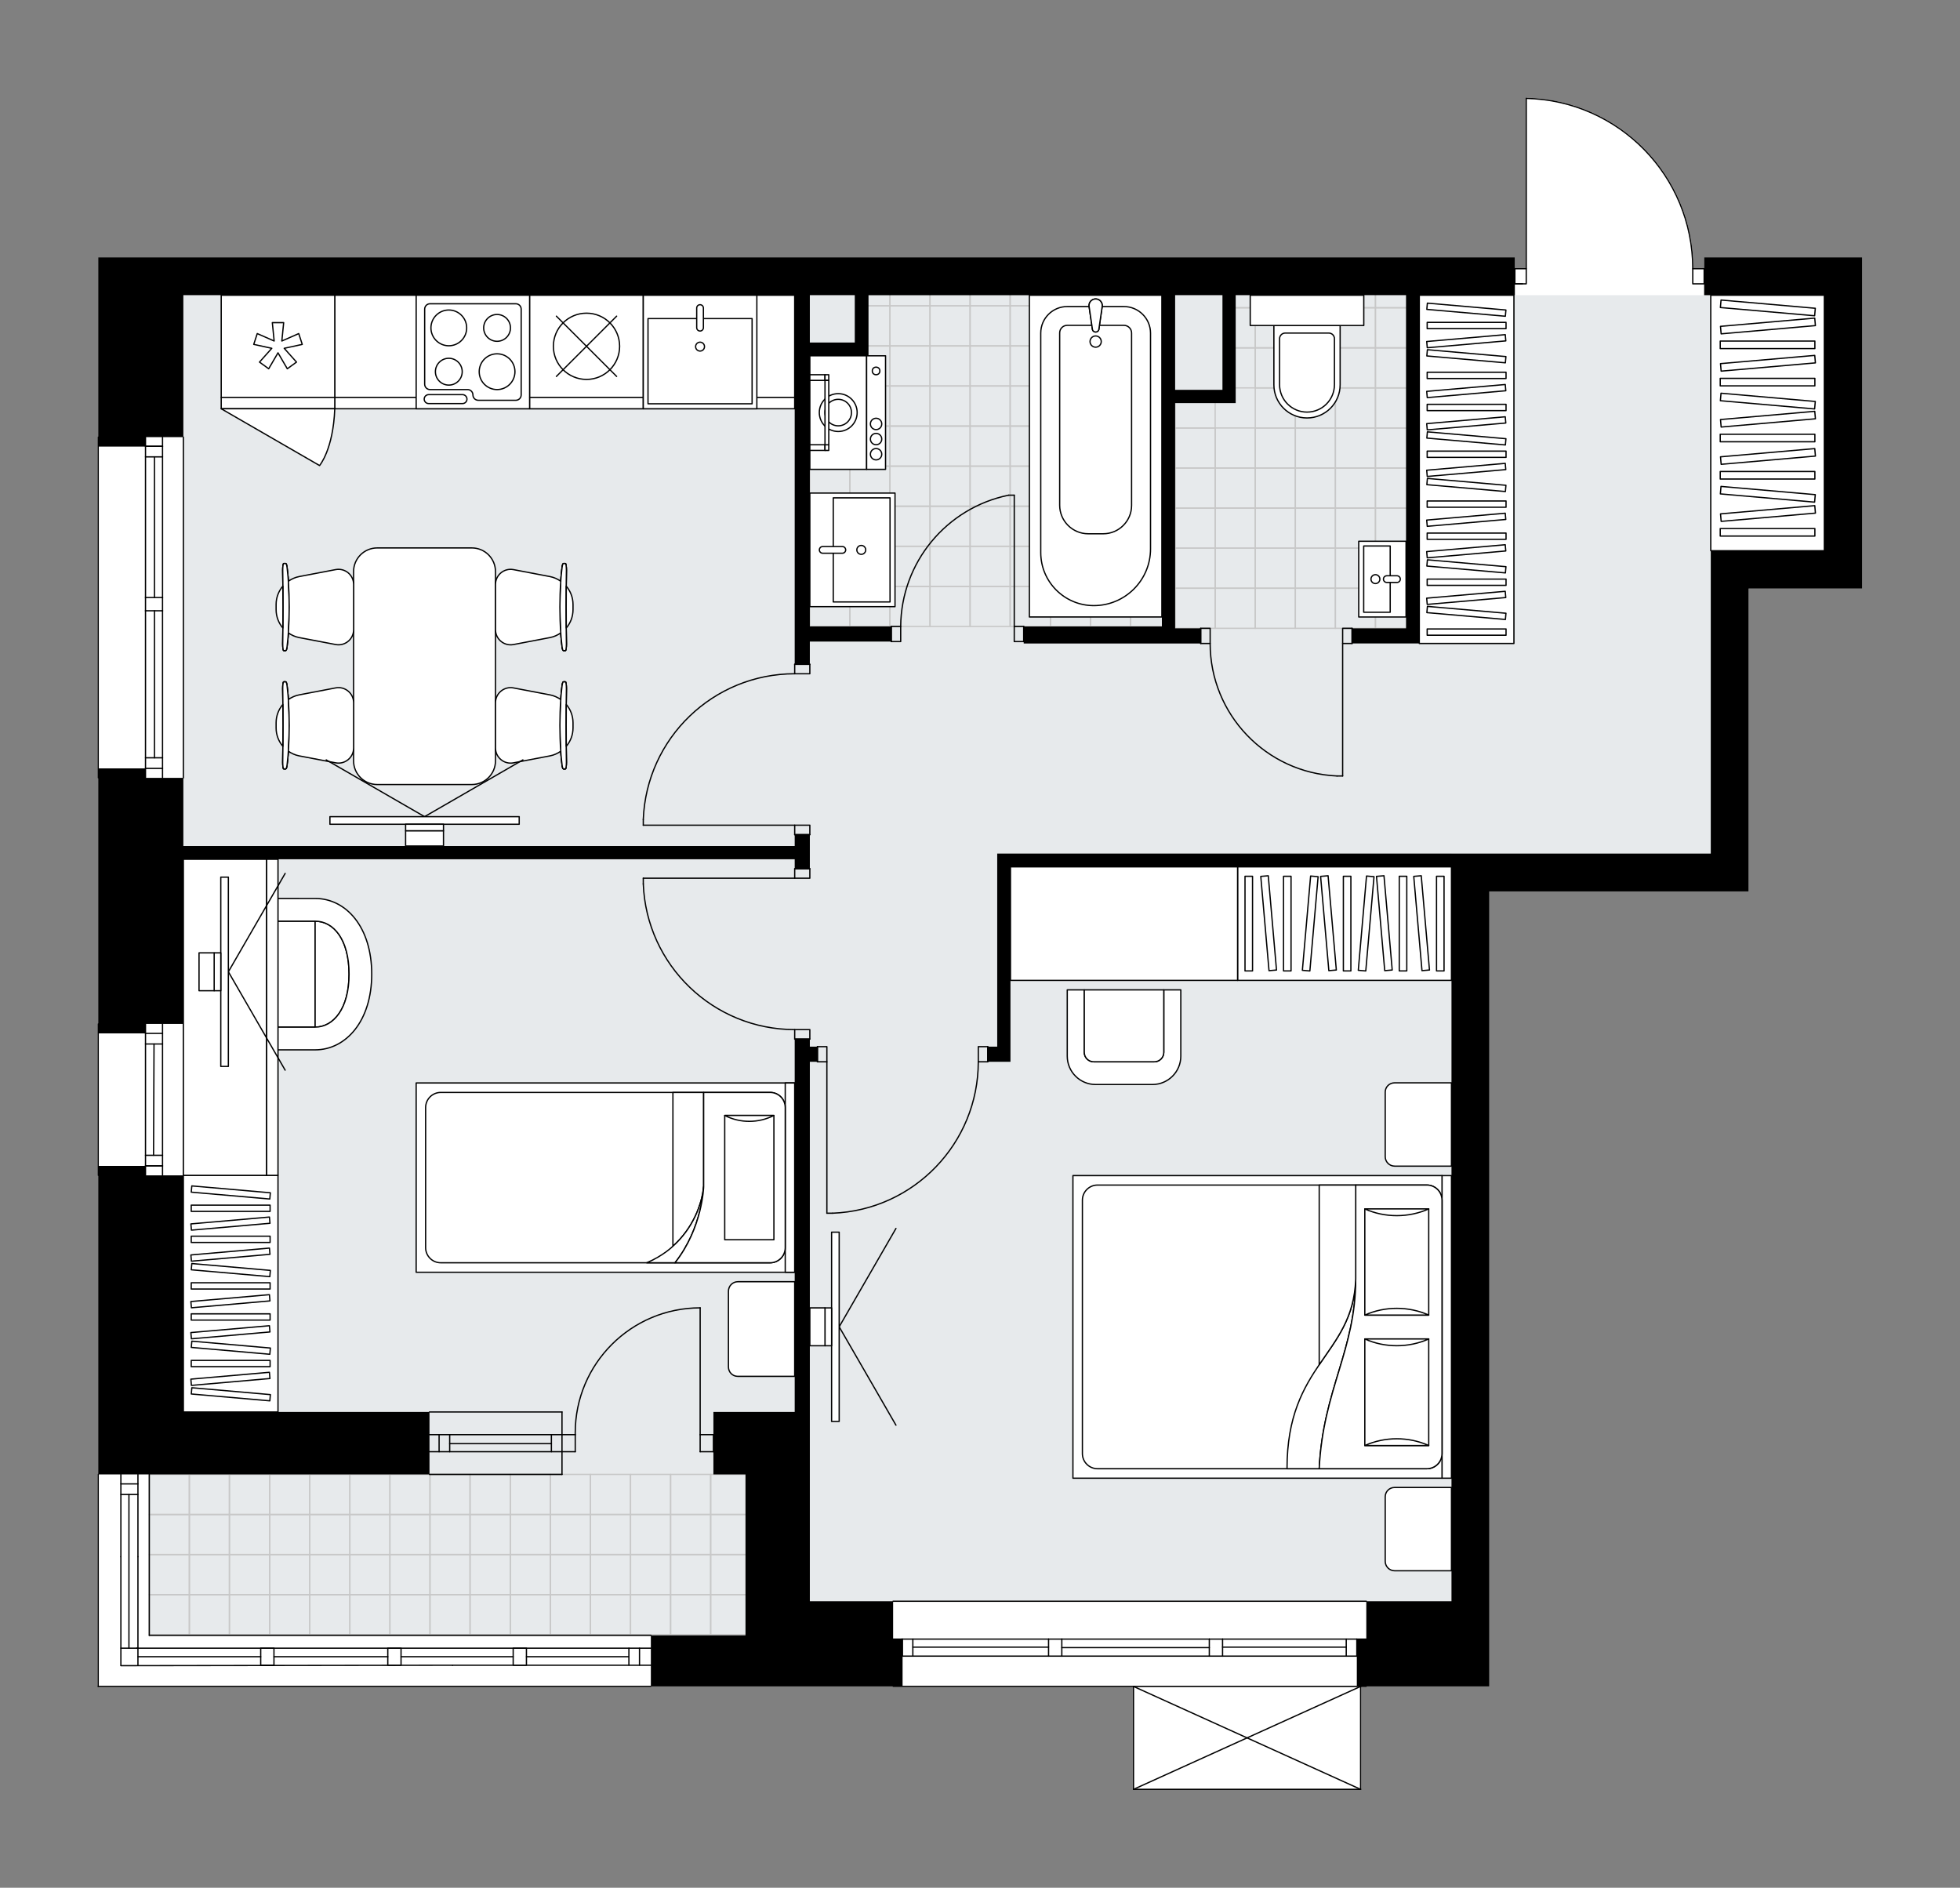 <svg xmlns="http://www.w3.org/2000/svg" height="1926.12px" id="Layer_1" style="enable-background:new 0 0 2000 1926.12;" version="1.1" viewBox="0 0 2000 1926.12" width="2000px" x="0px" y="0px" xml:space="preserve">
<rect x="0" y="0" width="2000" height="1926.12" fill="#808080" stroke="none"/>
<style type="text/css">
	.st0{fill:#FFFFFF;}
	.st1{fill:#E7EAEC;}
	.st2{fill:none;stroke:#C8C8C8;stroke-width:1.3;stroke-linecap:round;stroke-linejoin:round;stroke-miterlimit:10;}
	.st3{fill:none;stroke:#000000;stroke-width:1.3;stroke-linecap:round;stroke-linejoin:round;stroke-miterlimit:10;}
	.st4{fill:#FFFFFF;stroke:#000000;stroke-width:1.3;stroke-linecap:round;stroke-linejoin:round;stroke-miterlimit:10;}
	.st5{font-family: 'Arial-BoldMT','Arial'; font-weight:bold;}
	.st6{font-size:101.226px;}
	.st7{font-size:85.653px;}
	.st8{font-family: 'ArialMT','Arial';}
	.st9{font-size:40px;}
</style>
<path class="st0" d="M1900.19,262.56v38.63v260.73v38.63  h-115.88v309.01h-38.63h-225.97v531.12v193.13v86.91h-124.89c0,0,0,0,0,0c0,0.36-0.29,0.65-0.65,0.65h-5.14v104.38  c0,0,0,0.01,0,0.01c0,0.04-0.01,0.07-0.02,0.11c-0.01,0.05-0.01,0.1-0.03,0.15c0,0,0,0,0,0.01c0,0.01-0.01,0.01-0.01,0.01  c-0.05,0.09-0.12,0.17-0.2,0.23c-0.02,0.02-0.04,0.03-0.07,0.05c-0.09,0.05-0.19,0.09-0.31,0.09c0,0,0,0-0.01,0c0,0,0,0,0,0h-231.76  c0,0,0,0,0,0c0,0,0,0-0.01,0c-0.11,0-0.21-0.04-0.31-0.09c-0.02-0.01-0.04-0.03-0.07-0.05c-0.08-0.06-0.16-0.14-0.2-0.23  c0-0.01-0.01-0.01-0.01-0.01c0,0,0,0,0-0.01c-0.02-0.05-0.02-0.1-0.03-0.15c-0.01-0.04-0.02-0.07-0.02-0.11c0,0,0-0.01,0-0.01  v-104.38H911.35c-0.36,0-0.65-0.29-0.65-0.65c0,0,0,0,0,0H760.7h-95.92c0,0,0,0,0,0c0,0.36-0.29,0.65-0.65,0.65H100.19c0,0,0,0,0,0  c-0.36,0-0.65-0.29-0.65-0.65v-216.31c0-0.36,0.29-0.65,0.65-0.65v-303.85c-0.36,0-0.65-0.29-0.65-0.65v-154.51  c0-0.36,0.29-0.65,0.65-0.65V794.33c-0.36,0-0.65-0.29-0.65-0.65V446.04c0-0.36,0.29-0.65,0.65-0.65V262.56h52.15h34.76h193.13  h1165.56v10.94h10.94V100.37c0,0,0-0.01,0-0.01c0,0,0,0,0,0c0-0.04,0.02-0.06,0.02-0.1c0.01-0.05,0.01-0.1,0.03-0.15  c0.02-0.05,0.06-0.09,0.09-0.13c0.02-0.02,0.03-0.05,0.05-0.07c0.04-0.04,0.09-0.07,0.15-0.1c0.02-0.01,0.04-0.03,0.06-0.04  c0.04-0.02,0.09-0.02,0.14-0.03c0.04-0.01,0.07-0.02,0.11-0.02c0,0,0,0,0.01,0c0,0,0.01,0,0.01,0  c45.86,1.02,88.78,19.64,120.85,52.44c31.92,32.64,49.56,75.71,49.73,121.34h10.95c0,0,0,0,0,0v-10.94H1900.19z" id="background" />
<g id="floor">
	<polygon class="st1" points="1861.56,301.19 1745.68,301.19 1481.09,301.19 187.1,301.19 187.1,561.92 187.1,870.93 187.1,1504.41    152.33,1504.41 152.33,1668.57 760.7,1668.57 760.7,1633.81 1481.09,1633.81 1481.09,870.93 1745.68,870.93 1745.68,561.92    1861.56,561.92  " />
	<g>
		<rect class="st2" height="40.88" width="40.88" x="949.01" y="393.86" />
		<rect class="st2" height="40.88" width="40.88" x="989.89" y="393.86" />
		<rect class="st2" height="40.88" width="40.88" x="949.01" y="434.74" />
		<rect class="st2" height="40.88" width="40.88" x="989.89" y="434.74" />
		<rect class="st2" height="40.88" width="40.88" x="949.01" y="475.62" />
		<rect class="st2" height="40.88" width="40.88" x="989.89" y="475.62" />
		<rect class="st2" height="40.88" width="40.88" x="949.01" y="516.5" />
		<rect class="st2" height="40.88" width="40.88" x="989.89" y="516.5" />
		<rect class="st2" height="40.88" width="40.88" x="1071.91" y="393.86" />
		<rect class="st2" height="40.88" width="40.88" x="1112.79" y="393.86" />
		<rect class="st2" height="40.88" width="40.88" x="1153.67" y="393.86" />
		<rect class="st2" height="40.88" width="40.88" x="1071.91" y="434.74" />
		<rect class="st2" height="40.88" width="40.88" x="1112.79" y="434.74" />
		<rect class="st2" height="40.88" width="40.88" x="1153.67" y="434.74" />
		<rect class="st2" height="40.88" width="40.88" x="1071.91" y="475.62" />
		<rect class="st2" height="40.88" width="40.88" x="1112.79" y="475.62" />
		<rect class="st2" height="40.88" width="40.88" x="1153.67" y="475.62" />
		<rect class="st2" height="40.88" width="40.88" x="1071.91" y="516.5" />
		<rect class="st2" height="40.88" width="40.88" x="1112.79" y="516.5" />
		<rect class="st2" height="40.88" width="40.88" x="1153.67" y="516.5" />
		
			<rect class="st2" height="40.88" transform="matrix(-1 2.269271e-05 -2.269271e-05 -1 2102.684 828.577)" width="41.14" x="1030.77" y="393.86" />
		
			<rect class="st2" height="40.88" transform="matrix(-1 2.269271e-05 -2.269271e-05 -1 2102.687 910.336)" width="41.14" x="1030.77" y="434.74" />
		
			<rect class="st2" height="40.88" transform="matrix(-1 2.269271e-05 -2.269271e-05 -1 2102.689 992.096)" width="41.14" x="1030.77" y="475.62" />
		
			<rect class="st2" height="40.88" transform="matrix(-1 2.269271e-05 -2.269271e-05 -1 2102.692 1073.856)" width="41.14" x="1030.77" y="516.5" />
		<rect class="st2" height="40.88" width="40.88" x="949.01" y="557.38" />
		<rect class="st2" height="40.88" width="40.88" x="989.89" y="557.38" />
		<rect class="st2" height="40.88" width="40.88" x="1071.91" y="557.38" />
		<rect class="st2" height="40.88" width="40.88" x="1112.79" y="557.38" />
		<rect class="st2" height="40.88" width="40.88" x="1153.67" y="557.38" />
		
			<rect class="st2" height="40.88" transform="matrix(-1 2.269271e-05 -2.269271e-05 -1 2102.695 1155.616)" width="41.14" x="1030.77" y="557.38" />
		<rect class="st2" height="17.6" width="40.88" x="949.01" y="294.51" />
		<rect class="st2" height="17.6" width="40.88" x="989.89" y="294.51" />
		<rect class="st2" height="40.88" width="40.88" x="949.01" y="312.1" />
		<rect class="st2" height="40.88" width="40.88" x="989.89" y="312.1" />
		<rect class="st2" height="40.88" width="40.88" x="949.01" y="352.98" />
		<rect class="st2" height="40.88" width="40.88" x="989.89" y="352.98" />
		<rect class="st2" height="17.6" width="40.88" x="1071.9" y="294.5" />
		<rect class="st2" height="17.6" width="40.88" x="1112.78" y="294.5" />
		<rect class="st2" height="17.6" width="40.88" x="1153.66" y="294.5" />
		<rect class="st2" height="40.88" width="40.88" x="1071.9" y="312.1" />
		<rect class="st2" height="40.88" width="40.88" x="1112.78" y="312.1" />
		<rect class="st2" height="40.88" width="40.88" x="1153.66" y="312.1" />
		<rect class="st2" height="40.88" width="40.88" x="1071.9" y="352.98" />
		<rect class="st2" height="40.88" width="40.88" x="1112.78" y="352.98" />
		<rect class="st2" height="40.88" width="40.88" x="1153.66" y="352.98" />
		
			<rect class="st2" height="17.6" transform="matrix(-1 2.219949e-05 -2.219949e-05 -1 2102.676 606.582)" width="41.14" x="1030.77" y="294.5" />
		
			<rect class="st2" height="40.88" transform="matrix(-1 2.269271e-05 -2.269271e-05 -1 2102.678 665.057)" width="41.14" x="1030.77" y="312.1" />
		
			<rect class="st2" height="40.88" transform="matrix(-1 2.269271e-05 -2.269271e-05 -1 2102.681 746.817)" width="41.14" x="1030.77" y="352.98" />
		<rect class="st2" height="40.88" width="40.88" x="826.37" y="393.86" />
		<rect class="st2" height="40.88" width="40.88" x="867.25" y="393.86" />
		<rect class="st2" height="40.88" width="40.88" x="908.13" y="393.86" />
		<rect class="st2" height="40.88" width="40.88" x="826.37" y="434.74" />
		<rect class="st2" height="40.88" width="40.88" x="867.25" y="434.74" />
		<rect class="st2" height="40.88" width="40.88" x="908.13" y="434.74" />
		<rect class="st2" height="40.88" width="40.88" x="826.37" y="475.62" />
		<rect class="st2" height="40.88" width="40.88" x="867.25" y="475.62" />
		<rect class="st2" height="40.88" width="40.88" x="908.13" y="475.62" />
		<rect class="st2" height="40.88" width="40.88" x="826.37" y="516.5" />
		<rect class="st2" height="40.88" width="40.88" x="867.25" y="516.5" />
		<rect class="st2" height="40.88" width="40.88" x="908.13" y="516.5" />
		<rect class="st2" height="40.88" width="40.88" x="826.37" y="557.38" />
		<rect class="st2" height="40.88" width="40.88" x="867.25" y="557.38" />
		<rect class="st2" height="40.88" width="40.88" x="908.13" y="557.38" />
		<rect class="st2" height="17.6" width="27.8" x="880.33" y="294.51" />
		<rect class="st2" height="17.6" width="40.88" x="908.13" y="294.51" />
		<rect class="st2" height="40.88" width="27.8" x="880.33" y="312.1" />
		<rect class="st2" height="40.88" width="40.88" x="908.13" y="312.1" />
		<rect class="st2" height="40.88" width="40.88" x="826.37" y="352.98" />
		<rect class="st2" height="40.88" width="40.88" x="867.25" y="352.98" />
		<rect class="st2" height="40.88" width="40.88" x="908.13" y="352.98" />
		<rect class="st2" height="40.88" width="40.88" x="949.01" y="598.29" />
		<rect class="st2" height="40.88" width="40.88" x="989.89" y="598.29" />
		<rect class="st2" height="40.88" width="40.88" x="1071.91" y="598.29" />
		<rect class="st2" height="40.88" width="40.88" x="1112.79" y="598.29" />
		<rect class="st2" height="40.88" width="40.88" x="1153.67" y="598.29" />
		
			<rect class="st2" height="40.88" transform="matrix(-1 2.269271e-05 -2.269271e-05 -1 2102.697 1237.434)" width="41.14" x="1030.77" y="598.29" />
		<rect class="st2" height="40.88" width="40.88" x="826.38" y="598.29" />
		<rect class="st2" height="40.88" width="40.88" x="867.25" y="598.29" />
		<rect class="st2" height="40.88" width="40.88" x="908.13" y="598.29" />
	</g>
	<g>
		<rect class="st2" height="40.88" width="40.88" x="1321.76" y="395.79" />
		<rect class="st2" height="40.88" width="40.88" x="1362.64" y="395.79" />
		<rect class="st2" height="40.88" width="40.88" x="1321.76" y="436.67" />
		<rect class="st2" height="40.88" width="40.88" x="1362.64" y="436.67" />
		<rect class="st2" height="40.88" width="40.88" x="1321.76" y="477.55" />
		<rect class="st2" height="40.88" width="40.88" x="1362.64" y="477.55" />
		<rect class="st2" height="40.88" width="40.88" x="1321.76" y="518.43" />
		<rect class="st2" height="40.88" width="40.88" x="1362.64" y="518.43" />
		
			<rect class="st2" height="40.88" transform="matrix(-1 2.269271e-05 -2.269271e-05 -1 2848.177 832.431)" width="41.14" x="1403.52" y="395.79" />
		
			<rect class="st2" height="40.88" transform="matrix(-1 2.269271e-05 -2.269271e-05 -1 2848.18 914.191)" width="41.14" x="1403.52" y="436.67" />
		
			<rect class="st2" height="40.88" transform="matrix(-1 2.269271e-05 -2.269271e-05 -1 2848.183 995.95)" width="41.14" x="1403.52" y="477.55" />
		
			<rect class="st2" height="40.88" transform="matrix(-1 2.269271e-05 -2.269271e-05 -1 2848.186 1077.71)" width="41.14" x="1403.52" y="518.43" />
		<rect class="st2" height="40.88" width="40.88" x="1321.76" y="559.31" />
		<rect class="st2" height="40.88" width="40.88" x="1362.64" y="559.31" />
		
			<rect class="st2" height="40.88" transform="matrix(-1 2.269271e-05 -2.269271e-05 -1 2848.189 1159.47)" width="41.14" x="1403.52" y="559.31" />
		<rect class="st2" height="17.6" width="40.88" x="1321.75" y="296.44" />
		<rect class="st2" height="17.6" width="40.88" x="1362.63" y="296.44" />
		<rect class="st2" height="40.88" width="40.88" x="1321.75" y="314.03" />
		<rect class="st2" height="40.88" width="40.88" x="1362.63" y="314.03" />
		<rect class="st2" height="40.88" width="40.88" x="1321.76" y="354.91" />
		<rect class="st2" height="40.88" width="40.88" x="1362.64" y="354.91" />
		
			<rect class="st2" height="17.6" transform="matrix(-1 2.219949e-05 -2.219949e-05 -1 2848.17 610.437)" width="41.14" x="1403.51" y="296.44" />
		
			<rect class="st2" height="40.88" transform="matrix(-1 2.269271e-05 -2.269271e-05 -1 2848.172 668.912)" width="41.14" x="1403.51" y="314.03" />
		
			<rect class="st2" height="40.88" transform="matrix(-1 2.269271e-05 -2.269271e-05 -1 2848.175 750.671)" width="41.14" x="1403.52" y="354.91" />
		<rect class="st2" height="32.16" width="40.88" x="1199.08" y="404.5" />
		<rect class="st2" height="40.88" width="40.88" x="1280.88" y="395.79" />
		<rect class="st2" height="40.88" width="40.88" x="1199.12" y="436.68" />
		<rect class="st2" height="40.88" width="40.88" x="1240" y="436.67" />
		<rect class="st2" height="40.88" width="40.88" x="1280.88" y="436.67" />
		<rect class="st2" height="40.88" width="40.88" x="1199.12" y="477.56" />
		<rect class="st2" height="40.88" width="40.88" x="1240" y="477.55" />
		<rect class="st2" height="40.88" width="40.88" x="1280.88" y="477.55" />
		<rect class="st2" height="40.88" width="40.88" x="1199.12" y="518.44" />
		<rect class="st2" height="40.88" width="40.88" x="1240" y="518.43" />
		<rect class="st2" height="40.88" width="40.88" x="1280.88" y="518.43" />
		<rect class="st2" height="40.88" width="40.88" x="1199.12" y="559.32" />
		<rect class="st2" height="40.88" width="40.88" x="1240" y="559.31" />
		<rect class="st2" height="40.88" width="40.88" x="1280.88" y="559.31" />
		<rect class="st2" height="17.6" width="26.72" x="1254.16" y="296.44" />
		<rect class="st2" height="17.6" width="40.88" x="1280.87" y="296.44" />
		<rect class="st2" height="40.88" width="26.72" x="1254.16" y="314.04" />
		<rect class="st2" height="40.88" width="40.88" x="1280.88" y="314.03" />
		<rect class="st2" height="40.88" width="26.72" x="1254.16" y="354.91" />
		<rect class="st2" height="40.88" width="40.88" x="1280.88" y="354.91" />
		<rect class="st2" height="40.88" width="40.88" x="1321.76" y="600.22" />
		<rect class="st2" height="40.88" width="40.88" x="1362.64" y="600.22" />
		
			<rect class="st2" height="40.88" transform="matrix(-1 2.269271e-05 -2.269271e-05 -1 2848.191 1241.288)" width="41.14" x="1403.52" y="600.22" />
		<rect class="st2" height="40.88" width="40.88" x="1199.12" y="600.22" />
		<rect class="st2" height="40.88" width="40.88" x="1240" y="600.22" />
		<rect class="st2" height="40.88" width="40.88" x="1280.88" y="600.22" />
	</g>
	<g>
		<rect class="st2" height="40.88" width="40.88" x="643.4" y="1504.41" />
		<rect class="st2" height="40.88" width="40.88" x="684.28" y="1504.41" />
		<rect class="st2" height="40.88" width="40.88" x="643.4" y="1545.29" />
		<rect class="st2" height="40.88" width="40.88" x="684.28" y="1545.29" />
		<rect class="st2" height="40.88" width="40.88" x="643.41" y="1586.17" />
		<rect class="st2" height="40.88" width="40.88" x="684.28" y="1586.17" />
		<rect class="st2" height="40.88" width="40.88" x="643.41" y="1627.05" />
		<rect class="st2" height="40.88" width="40.88" x="684.29" y="1627.05" />
		<rect class="st2" height="40.88" width="40.88" x="725.17" y="1504.41" />
		<rect class="st2" height="40.88" width="40.88" x="766.05" y="1504.41" />
		<rect class="st2" height="40.88" width="40.88" x="725.17" y="1545.29" />
		<rect class="st2" height="40.88" width="40.88" x="766.05" y="1545.29" />
		<rect class="st2" height="40.88" width="40.88" x="725.17" y="1586.17" />
		<rect class="st2" height="40.88" width="40.88" x="766.05" y="1586.17" />
		<rect class="st2" height="40.88" width="40.88" x="725.17" y="1627.05" />
		<rect class="st2" height="40.88" width="40.88" x="766.05" y="1627.05" />
		<rect class="st2" height="40.88" width="40.88" x="397.87" y="1504.42" />
		<rect class="st2" height="40.88" width="40.88" x="438.75" y="1504.41" />
		<rect class="st2" height="40.88" width="40.88" x="397.87" y="1545.3" />
		<rect class="st2" height="40.88" width="40.88" x="438.75" y="1545.29" />
		<rect class="st2" height="40.88" width="40.88" x="397.87" y="1586.18" />
		<rect class="st2" height="40.88" width="40.88" x="438.75" y="1586.17" />
		<rect class="st2" height="40.88" width="40.88" x="520.76" y="1504.41" />
		<rect class="st2" height="40.88" width="40.88" x="561.64" y="1504.41" />
		<rect class="st2" height="40.88" width="40.88" x="602.52" y="1504.41" />
		<rect class="st2" height="40.88" width="40.88" x="520.77" y="1545.29" />
		<rect class="st2" height="40.88" width="40.88" x="561.65" y="1545.29" />
		<rect class="st2" height="40.88" width="40.88" x="602.53" y="1545.29" />
		<rect class="st2" height="40.88" width="40.88" x="520.77" y="1586.17" />
		<rect class="st2" height="40.88" width="40.88" x="561.65" y="1586.17" />
		<rect class="st2" height="40.88" width="40.88" x="602.53" y="1586.17" />
		
			<rect class="st2" height="40.88" transform="matrix(-1 2.252771e-05 -2.252771e-05 -1 1000.427 3049.697)" width="41.14" x="479.63" y="1504.41" />
		
			<rect class="st2" height="40.88" transform="matrix(-1 2.252771e-05 -2.252771e-05 -1 1000.43 3131.456)" width="41.14" x="479.63" y="1545.29" />
		
			<rect class="st2" height="40.88" transform="matrix(-1 2.252771e-05 -2.252771e-05 -1 1000.433 3213.216)" width="41.14" x="479.63" y="1586.17" />
		<rect class="st2" height="40.88" width="40.88" x="397.87" y="1627.06" />
		<rect class="st2" height="40.88" width="40.88" x="438.75" y="1627.05" />
		<rect class="st2" height="40.88" width="40.88" x="520.77" y="1627.05" />
		<rect class="st2" height="40.88" width="40.88" x="561.65" y="1627.05" />
		<rect class="st2" height="40.88" width="40.88" x="602.53" y="1627.05" />
		
			<rect class="st2" height="40.88" transform="matrix(-1 2.252771e-05 -2.252771e-05 -1 1000.435 3294.976)" width="41.14" x="479.63" y="1627.05" />
		<rect class="st2" height="40.88" width="40.88" x="152.33" y="1504.42" />
		<rect class="st2" height="40.88" width="40.88" x="193.21" y="1504.42" />
		<rect class="st2" height="40.88" width="40.88" x="152.33" y="1545.3" />
		<rect class="st2" height="40.88" width="40.88" x="193.21" y="1545.3" />
		<rect class="st2" height="40.88" width="40.88" x="152.34" y="1586.18" />
		<rect class="st2" height="40.88" width="40.88" x="193.22" y="1586.18" />
		<rect class="st2" height="40.88" width="40.88" x="275.23" y="1504.42" />
		<rect class="st2" height="40.88" width="40.88" x="316.11" y="1504.42" />
		<rect class="st2" height="40.88" width="40.88" x="356.99" y="1504.42" />
		<rect class="st2" height="40.88" width="40.88" x="275.23" y="1545.3" />
		<rect class="st2" height="40.88" width="40.88" x="316.11" y="1545.3" />
		<rect class="st2" height="40.88" width="40.88" x="356.99" y="1545.3" />
		<rect class="st2" height="40.88" width="40.88" x="275.23" y="1586.18" />
		<rect class="st2" height="40.88" width="40.88" x="316.11" y="1586.18" />
		<rect class="st2" height="40.88" width="40.88" x="356.99" y="1586.18" />
		
			<rect class="st2" height="40.88" transform="matrix(-1 2.252771e-05 -2.252771e-05 -1 509.358 3049.712)" width="41.14" x="234.09" y="1504.42" />
		
			<rect class="st2" height="40.88" transform="matrix(-1 2.252771e-05 -2.252771e-05 -1 509.36 3131.472)" width="41.14" x="234.09" y="1545.3" />
		
			<rect class="st2" height="40.88" transform="matrix(-1 2.252771e-05 -2.252771e-05 -1 509.363 3213.231)" width="41.14" x="234.1" y="1586.18" />
		<rect class="st2" height="40.88" width="40.88" x="152.34" y="1627.06" />
		<rect class="st2" height="40.88" width="40.88" x="193.22" y="1627.06" />
		<rect class="st2" height="40.88" width="40.88" x="275.23" y="1627.06" />
		<rect class="st2" height="40.88" width="40.88" x="316.11" y="1627.06" />
		<rect class="st2" height="40.88" width="40.88" x="356.99" y="1627.06" />
		
			<rect class="st2" height="40.88" transform="matrix(-1 2.252771e-05 -2.252771e-05 -1 509.366 3294.992)" width="41.14" x="234.1" y="1627.06" />
	</g>
	<g id="LWPOLYLINE_00000134238216172464419130000016914846307507722175_">
		<rect class="st3" height="15.45" width="9.66" x="1370.04" y="641.1" />
	</g>
	<g id="LWPOLYLINE_00000064314001864389947750000000683479710940713395_">
		<rect class="st3" height="15.45" width="9.66" x="1225.19" y="641.1" />
	</g>
	<g id="LINE_00000167368935755683436220000008361369453111563957_">
		<line class="st3" x1="1379.69" x2="1379.69" y1="656.56" y2="641.1" />
	</g>
	<g id="LINE_00000085214940786970313240000010876088874437441947_">
		<line class="st3" x1="1225.19" x2="1225.19" y1="656.56" y2="641.1" />
	</g>
	<g id="LINE_00000111905213043958369680000016453067462722216613_">
		<line class="st3" x1="1370.04" x2="1370.04" y1="656.56" y2="791.75" />
	</g>
	<g id="ARC_00000003807028622515329130000016201879538610302870_">
		<path class="st3" d="M1364.24,791.75c-72.34-3.22-129.35-62.78-129.4-135.19" />
	</g>
	<g id="LINE_00000059990769985658027800000001524080904604709561_">
		<line class="st3" x1="1370.04" x2="1364.24" y1="791.75" y2="791.75" />
	</g>
	<g id="LWPOLYLINE_00000149378073438354980960000006197121616178958767_">
		<rect class="st3" height="15.45" width="9.66" x="1034.95" y="639.17" />
	</g>
	<g id="LWPOLYLINE_00000067226105281505189120000003577133806762064552_">
		<rect class="st3" height="15.45" width="9.66" x="909.42" y="639.17" />
	</g>
	<g id="LINE_00000140720513108494992720000004513415047694867855_">
		<line class="st3" x1="1044.61" x2="1044.61" y1="639.17" y2="654.62" />
	</g>
	<g id="LINE_00000116945312498532426180000005548573828031142547_">
		<line class="st3" x1="909.42" x2="909.42" y1="639.17" y2="654.62" />
	</g>
	<g id="LINE_00000085218082942448406170000007524300093275742337_">
		<line class="st3" x1="1034.95" x2="1034.95" y1="639.17" y2="505.26" />
	</g>
	<g id="ARC_00000067212252508350735740000015125333994423577728_">
		<path class="st3" d="M1029.16,505.26c-63.71,13.05-109.61,68.88-110.09,133.91" />
	</g>
	<g id="LINE_00000116934043877002731630000001894907739671418539_">
		<line class="st3" x1="1034.95" x2="1029.16" y1="505.26" y2="505.26" />
	</g>
	<g id="LWPOLYLINE_00000115510325761922488080000004515724801122445208_">
		<rect class="st3" height="9.66" width="15.45" x="810.92" y="841.96" />
	</g>
	<g id="LWPOLYLINE_00000136409252189383091270000009962152844764985007_">
		<rect class="st3" height="9.66" width="15.45" x="810.92" y="677.8" />
	</g>
	<g id="LINE_00000093145225654375530100000013785847906021755070_">
		<line class="st3" x1="810.92" x2="826.37" y1="851.62" y2="851.62" />
	</g>
	<g id="LINE_00000003078331905414671260000002482158368770746546_">
		<line class="st3" x1="810.92" x2="826.37" y1="677.8" y2="677.8" />
	</g>
	<g id="LINE_00000018916393930007582170000014595641909135419318_">
		<line class="st3" x1="810.92" x2="656.41" y1="841.96" y2="841.96" />
	</g>
	<g id="LINE_00000028283466204418656690000010774788248326740104_">
		<line class="st3" x1="656.41" x2="656.41" y1="836.17" y2="841.96" />
	</g>
	<g id="ARC_00000108999555000439711190000004468067117498352315_">
		<path class="st3" d="M656.41,836.17c3.22-83.02,71.43-148.67,154.51-148.71" />
	</g>
	<g id="LWPOLYLINE_00000162321396956579434360000004272881539888366239_">
		<rect class="st3" height="9.66" width="15.45" x="810.92" y="1050.55" />
	</g>
	<g id="LWPOLYLINE_00000106114315413122289660000016148656826284557734_">
		<rect class="st3" height="9.66" width="15.45" x="810.92" y="886.38" />
	</g>
	<g id="LINE_00000069385759470483573730000000347534840575505039_">
		<line class="st3" x1="810.92" x2="826.37" y1="1060.2" y2="1060.2" />
	</g>
	<g id="LINE_00000003814923678152806120000001411076195857976240_">
		<line class="st3" x1="810.92" x2="826.37" y1="886.38" y2="886.38" />
	</g>
	<g id="LINE_00000093857493370050813610000007011543967193418662_">
		<line class="st3" x1="810.92" x2="656.41" y1="896.04" y2="896.04" />
	</g>
	<g id="LINE_00000081624199659740742110000013740708313542181566_">
		<line class="st3" x1="656.41" x2="656.41" y1="901.83" y2="896.04" />
	</g>
	<g id="ARC_00000117661029923150091640000009766923143757257858_">
		<path class="st3" d="M656.41,901.83c3.22,83.02,71.43,148.67,154.51,148.71" />
	</g>
	<g id="LWPOLYLINE_00000147218495992486824090000017994995103421894329_">
		<rect class="st3" height="15.45" width="9.66" x="834.09" y="1067.93" />
	</g>
	<g id="LWPOLYLINE_00000035515609167020483430000016214627988108062879_">
		<rect class="st3" height="15.45" width="9.66" x="998.26" y="1067.93" />
	</g>
	<g id="LINE_00000132809027828510972830000017289838483745531304_">
		<line class="st3" x1="834.09" x2="834.09" y1="1083.38" y2="1067.93" />
	</g>
	<g id="LINE_00000173853511563792511150000010662748881265926828_">
		<line class="st3" x1="1007.91" x2="1007.91" y1="1083.38" y2="1067.93" />
	</g>
	<g id="LINE_00000032650484942449466590000001812338413658156430_">
		<line class="st3" x1="843.75" x2="843.75" y1="1083.38" y2="1237.89" />
	</g>
	<g id="LINE_00000011018109917928230190000001714279776353639865_">
		<line class="st3" x1="849.54" x2="843.75" y1="1237.89" y2="1237.89" />
	</g>
	<g id="ARC_00000018203699236322012860000005403925965994129309_">
		<path class="st3" d="M998.26,1083.38c-0.04,83.08-65.7,151.29-148.71,154.51" />
	</g>
	<g id="ARC_00000057852914656486608420000004455270696508329611_">
		<path class="st3" d="M1727.33,274.15c0-94.49-75.49-171.68-169.96-173.78" />
	</g>
	<g id="LINE_00000057147042247548715050000005787956999178444690_">
		<line class="st3" x1="1553.51" x2="1545.79" y1="289.6" y2="289.6" />
	</g>
	<g id="LINE_00000037660882229959465530000012040928548187407234_">
		<line class="st3" x1="1557.38" x2="1557.38" y1="274.15" y2="100.38" />
	</g>
	<g id="LWPOLYLINE_00000165954406245413229620000004733540740100175503_">
		<rect class="st3" height="15.45" width="11.59" x="1727.33" y="274.15" />
	</g>
	<g id="LWPOLYLINE_00000166671369201675866740000014403700594464088490_">
		<rect class="st3" height="15.45" width="11.59" x="1545.79" y="274.15" />
	</g>
	<g id="ARC_00000049192039905841154640000017437361546408852112_">
		<path class="st3" d="M586.98,1463.85c-0.01-0.63-0.01-1.26-0.01-1.9c-0.01-70.41,57.07-127.5,127.48-127.5" />
	</g>
	<g id="LINE_00000095306467280939080680000000651864683784674962_">
		<line class="st3" x1="714.44" x2="714.44" y1="1463.85" y2="1334.45" />
	</g>
	<g id="LINE_00000102516445302609594290000008464160870327249561_">
		<line class="st3" x1="573.46" x2="586.98" y1="1463.85" y2="1463.85" />
	</g>
	<g id="LINE_00000178902203328999558160000000465466603248244615_">
		<line class="st3" x1="586.98" x2="586.98" y1="1463.85" y2="1481.23" />
	</g>
	<g id="LINE_00000114778284325310421400000004356248606255795105_">
		<line class="st3" x1="586.98" x2="573.46" y1="1481.23" y2="1481.23" />
	</g>
	<g id="LINE_00000164502212825046628490000015521796126995976326_">
		<line class="st3" x1="727.96" x2="714.44" y1="1481.23" y2="1481.23" />
	</g>
	<g id="LINE_00000129898641166375230660000008038086251901446312_">
		<line class="st3" x1="714.44" x2="714.44" y1="1481.23" y2="1463.85" />
	</g>
	<g id="LINE_00000077313828360356380190000001186563585398955689_">
		<line class="st3" x1="714.44" x2="727.96" y1="1463.85" y2="1463.85" />
	</g>
	<g id="LINE_00000065792114174045705210000016737391259685573269_">
		<line class="st3" x1="727.96" x2="727.96" y1="1481.23" y2="1463.85" />
	</g>
	<g id="LINE_00000007398751277309836550000005349902122259872701_">
		<line class="st3" x1="573.46" x2="438.26" y1="1463.85" y2="1463.85" />
	</g>
	<g id="LINE_00000136393106862601059740000012878734144496287407_">
		<line class="st3" x1="573.46" x2="438.26" y1="1481.23" y2="1481.23" />
	</g>
	<g id="LINE_00000018198710151598663280000002903909712193482918_">
		<line class="st3" x1="562.64" x2="458.87" y1="1473.02" y2="1473.02" />
	</g>
	<g id="LINE_00000003799311177227577110000001757516528803982482_">
		<line class="st3" x1="448.06" x2="448.06" y1="1463.85" y2="1481.23" />
	</g>
	<g id="LINE_00000153681106277967910170000012921348399101648029_">
		<line class="st3" x1="562.64" x2="562.64" y1="1463.85" y2="1481.23" />
	</g>
	<g id="LINE_00000139274052859271786980000014225043809975998647_">
		<line class="st3" x1="573.46" x2="438.26" y1="1440.68" y2="1440.68" />
	</g>
	<g id="LINE_00000070811624325081800810000009638735637475913126_">
		<line class="st3" x1="438.26" x2="573.46" y1="1504.41" y2="1504.41" />
	</g>
	<g id="LINE_00000106832402734918549520000008628358966078113925_">
		<line class="st3" x1="458.87" x2="458.87" y1="1463.84" y2="1481.22" />
	</g>
	<g id="LINE_00000064340475411493653850000004041480827598623131_">
		<line class="st3" x1="573.46" x2="573.46" y1="1440.68" y2="1504.41" />
	</g>
	<g id="LINE_00000034772701030227661220000007308581042821900434_">
		<line class="st3" x1="911.35" x2="1394.18" y1="1633.81" y2="1633.81" />
	</g>
	<g id="LINE_00000071535457750168946520000014651551894644009386_">
		<line class="st3" x1="920.66" x2="920.66" y1="1672.44" y2="1689.82" />
	</g>
	<g id="LINE_00000023978632580597806180000000295985711240576442_">
		<line class="st3" x1="1384.52" x2="1384.52" y1="1672.44" y2="1689.82" />
	</g>
	<g id="LINE_00000110453848914227563120000010159107284042936234_">
		<line class="st3" x1="1069.96" x2="931.47" y1="1680.64" y2="1680.64" />
	</g>
	<g id="LINE_00000075128442432370800780000008640918346718872718_">
		<line class="st3" x1="1373.71" x2="1247.51" y1="1680.64" y2="1680.64" />
	</g>
	<g id="LINE_00000010994748388879367240000003138616033819621015_">
		<line class="st3" x1="1373.71" x2="1373.71" y1="1689.82" y2="1672.44" />
	</g>
	<g id="LINE_00000148663262512302989610000004828374937370836636_">
		<line class="st3" x1="920.66" x2="920.66" y1="1672.44" y2="1689.82" />
	</g>
	<g id="LINE_00000160183184493507628410000009919575685500837039_">
		<line class="st3" x1="931.47" x2="931.47" y1="1689.82" y2="1672.44" />
	</g>
	<g id="LINE_00000097474734475658791610000013377406696277173130_">
		<line class="st3" x1="1083.48" x2="1083.48" y1="1672.44" y2="1689.82" />
	</g>
	<g id="LINE_00000070814149550649763800000014349232579263298464_">
		<line class="st3" x1="1083.48" x2="1069.96" y1="1689.82" y2="1689.82" />
	</g>
	<g id="LINE_00000050662786298576112620000015376886947054261378_">
		<line class="st3" x1="1069.96" x2="1069.96" y1="1689.82" y2="1672.44" />
	</g>
	<g id="LINE_00000155129386739423678720000010320521965487796108_">
		<line class="st3" x1="1069.96" x2="1083.48" y1="1672.44" y2="1672.44" />
	</g>
	<g id="LINE_00000097499006652637274640000002687631208731726743_">
		<line class="st3" x1="1394.18" x2="911.35" y1="1720.72" y2="1720.72" />
	</g>
	<g id="LINE_00000010289935365641170600000016172561484292557208_">
		<line class="st3" x1="1247.51" x2="1247.51" y1="1672.44" y2="1689.82" />
	</g>
	<g id="LINE_00000161591412327032024480000000101291161454890372_">
		<line class="st3" x1="1247.51" x2="1233.99" y1="1689.82" y2="1689.82" />
	</g>
	<g id="LINE_00000047054666786643205520000011982559378027343010_">
		<line class="st3" x1="1233.99" x2="1233.99" y1="1689.82" y2="1672.44" />
	</g>
	<g id="LINE_00000147933176669849382740000001970825788024327591_">
		<line class="st3" x1="1233.99" x2="1247.51" y1="1672.44" y2="1672.44" />
	</g>
	<g id="LINE_00000121978637016045150400000004270919036306676635_">
		<line class="st3" x1="1233.99" x2="1083.48" y1="1681.13" y2="1681.13" />
	</g>
	<g id="LWPOLYLINE_00000086687908233890722320000007623880462261235853_">
		<line class="st3" x1="1247.51" x2="1394.18" y1="1672.44" y2="1672.44" />
	</g>
	<g id="LWPOLYLINE_00000126323098738975336930000010403427873397870268_">
		<line class="st3" x1="1233.99" x2="1083.48" y1="1672.44" y2="1672.44" />
	</g>
	<g id="LWPOLYLINE_00000091736057938517779730000011372530695100939191_">
		<line class="st3" x1="1069.96" x2="911.35" y1="1672.44" y2="1672.44" />
	</g>
	<g id="LWPOLYLINE_00000166671713587067602880000016702979838213286832_">
		<line class="st3" x1="1247.51" x2="1394.18" y1="1689.82" y2="1689.82" />
	</g>
	<g id="LWPOLYLINE_00000052808761438462450050000000118931105345975998_">
		<line class="st3" x1="1233.99" x2="1083.48" y1="1689.82" y2="1689.82" />
	</g>
	<g id="LWPOLYLINE_00000130619064371192852540000010306256627723578535_">
		<line class="st3" x1="1069.96" x2="911.35" y1="1689.82" y2="1689.82" />
	</g>
	<g id="LINE_00000098938181072060157520000000863099062861463987_">
		<line class="st3" x1="187.1" x2="187.1" y1="446.04" y2="793.68" />
	</g>
	<g id="LINE_00000147204510757804402290000013323222044926319236_">
		<line class="st3" x1="148.47" x2="148.47" y1="793.68" y2="623.19" />
	</g>
	<g id="LINE_00000066490190583689999050000011541927547407619760_">
		<line class="st3" x1="148.47" x2="148.47" y1="609.67" y2="446.04" />
	</g>
	<g id="LINE_00000101097900831052650080000011806870152086602900_">
		<line class="st3" x1="165.85" x2="148.47" y1="455.35" y2="455.35" />
	</g>
	<g id="LINE_00000016791684059991630790000006999853985190106782_">
		<line class="st3" x1="165.85" x2="148.47" y1="784.02" y2="784.02" />
	</g>
	<g id="LINE_00000065046395191662569840000012650807040962394537_">
		<line class="st3" x1="165.85" x2="165.85" y1="793.68" y2="623.19" />
	</g>
	<g id="LINE_00000018927747209235465860000018087174475716822401_">
		<line class="st3" x1="165.85" x2="165.85" y1="609.67" y2="446.04" />
	</g>
	<g id="LINE_00000024002905655683964710000016883981923523824536_">
		<line class="st3" x1="157.64" x2="157.64" y1="609.67" y2="466.17" />
	</g>
	<g id="LINE_00000009582515729128745690000014049959844811607186_">
		<line class="st3" x1="157.64" x2="157.64" y1="773.21" y2="623.19" />
	</g>
	<g id="LINE_00000031904506523684562010000012910506940812979879_">
		<line class="st3" x1="148.47" x2="165.85" y1="773.21" y2="773.21" />
	</g>
	<g id="LINE_00000133494051853603243360000002200628430952973713_">
		<line class="st3" x1="165.85" x2="148.47" y1="455.35" y2="455.35" />
	</g>
	<g id="LINE_00000166653347094891558190000016048283790475980675_">
		<line class="st3" x1="148.47" x2="165.85" y1="466.17" y2="466.17" />
	</g>
	<g id="LINE_00000070106293928027061460000009711514720350943661_">
		<line class="st3" x1="165.85" x2="148.47" y1="623.19" y2="623.19" />
	</g>
	<g id="LINE_00000161593533578078421030000017928511992270483084_">
		<line class="st3" x1="148.47" x2="148.47" y1="623.19" y2="609.67" />
	</g>
	<g id="LINE_00000079482932348976696230000005821554913059698603_">
		<line class="st3" x1="148.47" x2="165.85" y1="609.67" y2="609.67" />
	</g>
	<g id="LINE_00000098943619172980873510000003666858495582995900_">
		<line class="st3" x1="165.85" x2="165.85" y1="609.67" y2="623.19" />
	</g>
	<g id="LINE_00000104706390934119755300000005330671441115945132_">
		<line class="st3" x1="100.19" x2="100.19" y1="793.68" y2="446.04" />
	</g>
	<g id="LINE_00000040554368928670673920000002403654485027200411_">
		<line class="st3" x1="100.19" x2="100.19" y1="1199.26" y2="1044.75" />
	</g>
	<g id="LINE_00000040532997401285388990000010860083045746681218_">
		<line class="st3" x1="165.85" x2="165.85" y1="1044.75" y2="1199.26" />
	</g>
	<g id="LINE_00000000207768031198596380000006039220154162898062_">
		<line class="st3" x1="148.47" x2="165.85" y1="1189.6" y2="1189.6" />
	</g>
	<g id="LINE_00000021106336936317298940000007661040657054590109_">
		<line class="st3" x1="148.47" x2="165.85" y1="1054.41" y2="1054.41" />
	</g>
	<g id="LINE_00000021798204636351987150000002111221537918049172_">
		<line class="st3" x1="148.47" x2="148.47" y1="1044.75" y2="1199.26" />
	</g>
	<g id="LINE_00000150787876940702564640000002048087024731377552_">
		<line class="st3" x1="157.16" x2="156.68" y1="1065.23" y2="1178.79" />
	</g>
	<g id="LINE_00000163753491731486409780000011767750600286987935_">
		<line class="st3" x1="165.85" x2="148.47" y1="1065.23" y2="1065.23" />
	</g>
	<g id="LINE_00000108988819178905869720000009695711667597732028_">
		<line class="st3" x1="148.47" x2="165.85" y1="1189.6" y2="1189.6" />
	</g>
	<g id="LINE_00000117644602346533561780000006398888810712867501_">
		<line class="st3" x1="165.85" x2="148.47" y1="1178.79" y2="1178.79" />
	</g>
	<g id="LINE_00000062188698708006364190000009290099442040068516_">
		<line class="st3" x1="187.1" x2="187.1" y1="1044.75" y2="1199.26" />
	</g>
	<g id="LINE_00000175302664262191963120000015432319840684090517_">
		<line class="st3" x1="100.19" x2="100.19" y1="1720.72" y2="1504.41" />
	</g>
	<g id="LINE_00000064343641858509423670000001306848668720989099_">
		<line class="st3" x1="140.75" x2="140.75" y1="1504.41" y2="1588.42" />
	</g>
	<g id="LINE_00000093893751472320949500000014652693646185669310_">
		<line class="st3" x1="123.36" x2="140.75" y1="1514.07" y2="1514.07" />
	</g>
	<g id="LINE_00000100362213450063119650000013610203063246245536_">
		<line class="st3" x1="123.36" x2="123.36" y1="1504.41" y2="1588.42" />
	</g>
	<g id="LINE_00000003087160310167172490000006358071930231028401_">
		<line class="st3" x1="131.57" x2="131.57" y1="1524.88" y2="1681.69" />
	</g>
	<g id="LINE_00000089544410553370657970000002134955483799460797_">
		<line class="st3" x1="140.75" x2="123.36" y1="1524.88" y2="1524.88" />
	</g>
	<g id="LINE_00000108281156673847497880000017133407926646246058_">
		<line class="st3" x1="140.75" x2="123.36" y1="1681.69" y2="1681.69" />
	</g>
	<g id="LINE_00000075122429002333531710000014677153213722600579_">
		<line class="st3" x1="152.33" x2="152.33" y1="1504.41" y2="1668.57" />
	</g>
	<g id="LWPOLYLINE_00000005228657340453257300000013826232424457826222_">
		<line class="st3" x1="140.75" x2="140.75" y1="1588.42" y2="1699.08" />
	</g>
	<g id="LWPOLYLINE_00000156553627445566799150000014873672490088515519_">
		<line class="st3" x1="123.36" x2="123.36" y1="1588.42" y2="1699.08" />
	</g>
	<g id="LINE_00000082344770634027693690000004054043926182442657_">
		<line class="st3" x1="152.33" x2="664.14" y1="1668.57" y2="1668.57" />
	</g>
	<g id="LINE_00000178205441321445234730000008542400425391645626_">
		<line class="st3" x1="664.14" x2="461.82" y1="1699.08" y2="1699.08" />
	</g>
	<g id="LINE_00000026864712285062879180000013015173621523788959_">
		<line class="st3" x1="652.55" x2="652.55" y1="1681.69" y2="1699.08" />
	</g>
	<g id="LINE_00000078025487834160320480000012839724080441649836_">
		<line class="st3" x1="664.14" x2="139.42" y1="1681.69" y2="1681.69" />
	</g>
	<g id="LINE_00000101821083889966623250000014381663816631771029_">
		<line class="st3" x1="266.03" x2="140.75" y1="1690.39" y2="1690.39" />
	</g>
	<g id="LINE_00000060742366382715665480000015933422746933224854_">
		<line class="st3" x1="641.73" x2="537.18" y1="1690.39" y2="1690.39" />
	</g>
	<g id="LINE_00000136405229861658602150000009391664287320418212_">
		<line class="st3" x1="641.73" x2="641.73" y1="1699.08" y2="1681.69" />
	</g>
	<g id="LINE_00000139988775629893344260000003625860284770573195_">
		<line class="st3" x1="664.14" x2="100.19" y1="1720.72" y2="1720.72" />
	</g>
	<g id="LWPOLYLINE_00000165220598762742619480000007564370639239924401_">
		<line class="st3" x1="461.82" x2="123.36" y1="1699.08" y2="1699.56" />
	</g>
	<g id="LWPOLYLINE_00000096042044706104755760000006073461818398304646_">
		<rect class="st3" height="17.38" width="13.52" x="266.03" y="1681.69" />
	</g>
	<g id="LWPOLYLINE_00000042723016442964863160000009400241238593474952_">
		<rect class="st3" height="17.38" width="13.52" x="395.71" y="1681.69" />
	</g>
	<g id="LWPOLYLINE_00000061468331358613784120000018335994559628052623_">
		<rect class="st3" height="17.38" width="13.52" x="523.66" y="1681.69" />
	</g>
	<g id="LINE_00000144336234452916680350000009874192722450259840_">
		<line class="st3" x1="523.66" x2="409.23" y1="1690.39" y2="1690.39" />
	</g>
	<g id="LINE_00000090973869261764059560000004226823366398121618_">
		<line class="st3" x1="279.55" x2="395.71" y1="1690.39" y2="1690.39" />
	</g>
	<g id="LINE_00000067926198640310112660000011654563721085183134_">
		<line class="st3" x1="1388.39" x2="1156.63" y1="1825.74" y2="1825.74" />
	</g>
	<g id="LINE_00000037693651560875245260000017059392337573545880_">
		<line class="st3" x1="1156.63" x2="1156.63" y1="1825.74" y2="1720.72" />
	</g>
	<g id="LINE_00000142147063286034270920000017071364317938284697_">
		<line class="st3" x1="1388.39" x2="1388.39" y1="1720.72" y2="1825.74" />
	</g>
	<g id="LWPOLYLINE_00000070836743117995164430000018435243083028083348_">
		<line class="st3" x1="1156.63" x2="1388.39" y1="1720.72" y2="1825.74" />
	</g>
	<g id="LWPOLYLINE_00000049184956635876313810000000998589270936007319_">
		<line class="st3" x1="1388.39" x2="1156.63" y1="1720.72" y2="1825.74" />
	</g>
	<polygon points="1738.92,301.19 1861.56,301.19 1861.56,561.92 1745.68,561.92 1745.68,600.55 1745.68,870.93 1481.09,870.93    1017.57,870.93 1017.57,884.45 1017.57,1067.93 1007.91,1067.93 1007.91,1083.38 1017.57,1083.38 1031.09,1083.38 1031.09,884.45    1481.09,884.45 1481.09,909.56 1481.09,1440.68 1481.09,1633.81 1394.18,1633.81 1394.18,1672.44 1384.52,1672.44 1384.52,1720.72    1394.18,1720.72 1519.72,1720.72 1519.72,1633.81 1519.72,1440.68 1519.72,909.56 1745.68,909.56 1784.31,909.56 1784.31,600.55    1900.19,600.55 1900.19,561.92 1900.19,301.19 1900.19,262.56 1738.92,262.56  " />
	<polygon points="187.1,1199.26 148.47,1199.26 148.47,1189.6 100.19,1189.6 100.19,1199.26 100.19,1504.41 187.1,1504.41    438.26,1504.41 438.26,1440.68 187.1,1440.68  " />
	<path d="M148.47,446.04h38.63V301.19h193.13h430.69V677.8h15.45v-23.18h83.05v-15.45h-83.05V363.03h59.87v-10.88v-2.64v-48.31   h299.35v337.98h-140.99v17.38h140.99h13.52h26.07V641.1h-26.07V411.28h48.28h13.52V301.19h173.82V641.1h-55.04v15.45h55.04h13.52   V301.19h97.53v-38.63H380.23H187.1h-34.76h-52.15v183.48v9.66h48.28V446.04z M1247.4,301.19v96.57h-48.28v-96.57H1247.4z    M872.22,301.19v48.31h-45.85v-48.31H872.22z" />
	<polygon points="148.47,1044.75 187.1,1044.75 187.1,876.73 810.92,876.73 810.92,886.38 826.37,886.38 826.37,876.73    826.37,863.21 826.37,851.62 810.92,851.62 810.92,863.21 187.1,863.21 187.1,793.68 148.47,793.68 148.47,784.02 100.19,784.02    100.19,793.68 100.19,1044.75 100.19,1054.41 148.47,1054.41  " />
	<polygon points="911.35,1633.81 826.37,1633.81 826.37,1440.68 826.37,1083.38 834.09,1083.38 834.09,1067.93 826.37,1067.93    826.37,1060.2 810.92,1060.2 810.92,1440.68 760.7,1440.68 727.96,1440.68 727.96,1504.41 760.7,1504.41 760.7,1633.81    760.7,1668.57 664.14,1668.57 664.14,1720.72 760.7,1720.72 911.35,1720.72 921,1720.72 921,1672.44 911.35,1672.44  " />
</g>
<g id="mebel">
	<g>
		<rect class="st4" height="104.29" width="469.31" x="341.61" y="301.19" />
		<rect class="st4" height="11.59" width="469.31" x="341.61" y="405.48" />
	</g>
	<g>
		<path class="st4" d="M1333.68,426.47L1333.68,426.47c-18.67,0-33.8-15.13-33.8-33.8v-60.58h67.6v60.58    C1367.48,411.34,1352.35,426.47,1333.68,426.47z" />
		<rect class="st4" height="30.9" width="115.88" x="1275.74" y="301.19" />
		<path class="st4" d="M1333.68,420.48L1333.68,420.48c-15.47,0-28-12.54-28-28v-46.86c0-3.2,2.59-5.79,5.79-5.79h44.42    c3.2,0,5.79,2.59,5.79,5.79v46.86C1361.69,407.94,1349.15,420.48,1333.68,420.48z" />
	</g>
	<g>
		<g>
			
				<rect class="st4" height="57.94" transform="matrix(4.495677e-11 -1 1 4.495677e-11 434.373 1276.303)" width="115.88" x="797.4" y="392" />
			
				<rect class="st4" height="19.31" transform="matrix(4.495699e-11 -1 1 4.495699e-11 472.999 1314.93)" width="115.88" x="836.02" y="411.31" />
			<g id="CIRCLE_00000178907820256146100660000009718246532106791087_">
				<circle class="st4" cx="855.34" cy="420.97" r="19.31" />
			</g>
			<g id="CIRCLE_00000101074815887916260390000003152505123827821239_">
				<circle class="st4" cx="855.34" cy="420.97" r="13.52" />
			</g>
			<g id="CIRCLE_00000012450494395940068440000016216462263764898218_">
				<circle class="st4" cx="893.96" cy="378.48" r="3.86" />
			</g>
			<g id="CIRCLE_00000163054501651389411110000011898544900219235002_">
				<circle class="st4" cx="893.96" cy="432.55" r="5.79" />
			</g>
			<g id="CIRCLE_00000103259816961663878160000000807047131736588991_">
				<circle class="st4" cx="893.96" cy="448" r="5.79" />
			</g>
			<g id="CIRCLE_00000066509159458606721690000012083977173613636236_">
				<circle class="st4" cx="893.96" cy="463.45" r="5.79" />
			</g>
		</g>
		<g>
			
				<rect class="st4" height="15.45" transform="matrix(4.332452e-11 -1 1 4.332452e-11 377.398 1290.788)" width="5.79" x="831.2" y="448.97" />
			
				<rect class="st4" height="3.86" transform="matrix(4.332452e-11 -1 1 4.332452e-11 387.055 1300.445)" width="5.79" x="840.85" y="454.76" />
			
				<rect class="st4" height="15.45" transform="matrix(3.955686e-11 -1 1 3.955686e-11 448.858 1219.329)" width="5.79" x="831.2" y="377.51" />
			
				<rect class="st4" height="3.86" transform="matrix(3.955686e-11 -1 1 3.955686e-11 458.514 1228.986)" width="5.79" x="840.85" y="383.3" />
			
				<rect class="st4" height="3.86" transform="matrix(-4.476438e-11 1 -1 -4.476438e-11 1264.715 -422.785)" width="65.67" x="810.92" y="419.03" />
		</g>
	</g>
	<g>
		
			<rect class="st4" height="86.91" transform="matrix(4.495432e-11 -1 1 4.495432e-11 308.772 1430.873)" width="115.89" x="811.88" y="517.6" />
		
			<rect class="st4" height="57.94" transform="matrix(4.481399e-11 -1 1 4.481399e-11 318.153 1440.293)" width="106.22" x="826.11" y="532.1" />
		<path class="st4" d="M862.94,561.07L862.94,561.07c0,1.89-1.53,3.42-3.42,3.42H839.5c-1.89,0-3.42-1.53-3.42-3.42l0,0    c0-1.89,1.53-3.42,3.42-3.42h20.02C861.41,557.65,862.94,559.18,862.94,561.07z" />
		<circle class="st4" cx="878.85" cy="561.07" r="4.54" />
	</g>
	<g>
		<rect class="st4" height="115.88" width="115.88" x="424.65" y="301.19" />
		<path class="st4" d="M433.34,315.41v76.61c0,3.02,2.45,5.47,5.47,5.47h38.3c3.02,0,5.47,2.45,5.47,5.47l0,0    c0,3.02,2.45,5.47,5.47,5.47h38.3c3.02,0,5.47-2.45,5.47-5.47v-87.55c0-3.02-2.45-5.47-5.47-5.47h-87.55    C435.79,309.94,433.34,312.39,433.34,315.41z" />
		<path class="st4" d="M471.94,411.78h-34.52c-2.52,0-4.56-2.04-4.56-4.56v0c0-2.52,2.04-4.56,4.56-4.56h34.52    c2.52,0,4.56,2.04,4.56,4.56v0C476.5,409.74,474.46,411.78,471.94,411.78z" />
		<circle class="st4" cx="457.97" cy="334.56" r="18.24" />
		<circle class="st4" cx="507.22" cy="379.25" r="18.24" />
		<circle class="st4" cx="457.97" cy="379.25" r="13.68" />
		<circle class="st4" cx="507.22" cy="334.56" r="13.68" />
	</g>
	<g>
		<rect class="st4" height="104.29" width="115.88" x="540.53" y="301.19" />
		<rect class="st4" height="11.59" width="115.88" x="540.53" y="405.48" />
		<circle class="st4" cx="598.47" cy="353.34" r="33.8" />
		<line class="st4" x1="629.2" x2="567.75" y1="322.61" y2="384.06" />
		<line class="st4" x1="629.2" x2="567.75" y1="384.06" y2="322.61" />
	</g>
	<g>
		
			<rect class="st4" height="104.29" transform="matrix(-1 -1.224647e-16 1.224647e-16 -1 567.34 706.673)" width="115.88" x="225.73" y="301.19" />
		
			<rect class="st4" height="11.59" transform="matrix(-1 -1.224647e-16 1.224647e-16 -1 567.34 822.553)" width="115.88" x="225.73" y="405.48" />
		<polygon class="st4" points="287.59,347.94 289.46,329.19 277.88,329.19 279.75,347.94 262.5,340.37 258.92,351.39 277.33,355.4     264.79,369.46 274.17,376.27 283.67,360 293.17,376.27 302.55,369.46 290.01,355.4 308.42,351.39 304.84,340.37   " />
		<path class="st4" d="M225.73,417.07l100.35,57.94c0,0,13.98-16.31,15.52-57.94H225.73z" />
	</g>
	<g>
		<rect class="st4" height="115.88" width="115.89" x="656.41" y="301.19" />
		<rect class="st4" height="86.91" width="106.22" x="661.23" y="325.08" />
		<path class="st4" d="M714.34,337.76L714.34,337.76c-1.89,0-3.42-1.53-3.42-3.42v-20.02c0-1.89,1.53-3.42,3.42-3.42h0    c1.89,0,3.42,1.53,3.42,3.42v20.02C717.75,336.24,716.22,337.76,714.34,337.76z" />
		<circle class="st4" cx="714.34" cy="353.67" r="4.54" />
	</g>
	<g>
		<rect class="st4" height="328.33" width="135.19" x="1050.4" y="301.19" />
		<g id="ARC_00000016073795030904838280000005376804934049724083_">
			<path class="st4" d="M1111.33,312.77c-0.09-0.65-0.09-1.3,0-1.95c0.54-3.68,3.96-6.23,7.64-5.7c3.68,0.54,6.23,3.96,5.7,7.64     l-3.44,23.58c-0.32,1.09-1.18,1.94-2.27,2.27c-1.78,0.53-3.66-0.48-4.19-2.27L1111.33,312.77z" />
		</g>
		<path class="st4" d="M1146.77,312.78h-22.1l-3.44,23.57c-0.32,1.09-1.18,1.94-2.27,2.27c-1.78,0.53-3.66-0.48-4.19-2.27    l-3.44-23.57h-22.3c-14.93,0-27.04,12.11-27.04,27.04v223.99c0,29.89,24.23,54.12,54.12,54.12c31.98,0,57.9-25.92,57.9-57.9    V340.02C1174.01,324.97,1161.81,312.78,1146.77,312.78z" />
		<path class="st4" d="M1146.83,331.95h-24.96l-0.64,4.4c-0.32,1.09-1.18,1.94-2.27,2.27c-1.78,0.53-3.66-0.48-4.19-2.27l-0.64-4.4    h-25.1c-4.27,0-7.73,3.46-7.73,7.73v175.8c0,16.1,13.05,29.15,29.15,29.15h15.27c16,0,28.97-12.97,28.97-28.97V339.82    C1154.69,335.47,1151.17,331.95,1146.83,331.95z" />
		<g id="ARC_00000033348289770096805180000017706815852401168009_">
			<path class="st4" d="M1111.33,312.77c-0.09-0.65-0.09-1.3,0-1.95c0.54-3.68,3.96-6.23,7.64-5.7c3.68,0.54,6.23,3.96,5.7,7.64     l-3.44,23.58c-0.32,1.09-1.18,1.94-2.27,2.27c-1.78,0.53-3.66-0.48-4.19-2.27L1111.33,312.77z" />
		</g>
		<circle class="st4" cx="1118" cy="348.51" r="5.73" />
	</g>
	<g>
		
			<rect class="st4" height="48.28" transform="matrix(-1.836970e-16 1 -1 -1.836970e-16 2001.511 -819.68)" width="77.26" x="1371.96" y="566.77" />
		
			<rect class="st4" height="27.04" transform="matrix(-1.836970e-16 1 -1 -1.836970e-16 1995.954 -814.162)" width="67.6" x="1371.26" y="577.38" />
		<circle class="st4" cx="1403.5" cy="590.9" r="4.54" />
		<path class="st4" d="M1411.68,590.9L1411.68,590.9c0-1.89,1.53-3.42,3.42-3.42h10.37c1.89,0,3.42,1.53,3.42,3.42l0,0    c0,1.89-1.53,3.42-3.42,3.42h-10.37C1413.21,594.31,1411.68,592.78,1411.68,590.9z" />
	</g>
	<g>
		<path class="st4" d="M1413.49,1114.34v65.85c0,5.33,4.32,9.66,9.66,9.66h57.94v-84.98h-58.12    C1417.73,1104.87,1413.49,1109.11,1413.49,1114.34z" />
		<path class="st4" d="M1413.49,1527.21v65.85c0,5.33,4.32,9.66,9.66,9.66h57.94v-84.98h-58.12    C1417.73,1517.73,1413.49,1521.97,1413.49,1527.21z" />
		<g>
			
				<rect class="st4" height="9.66" transform="matrix(-4.502284e-11 1 -1 -4.502284e-11 2830.137 -122.384)" width="308.75" x="1321.89" y="1349.05" />
			
				<rect class="st4" height="376.61" transform="matrix(-4.502284e-11 1 -1 -4.502284e-11 2637.004 70.749)" width="308.75" x="1128.75" y="1165.57" />
			<path class="st4" d="M1471.43,1224.61v258.53c0,8.53-6.92,15.45-15.45,15.45h-336.05c-8.53,0-15.45-6.92-15.45-15.45v-258.53     c0-8.53,6.92-15.45,15.45-15.45h336.05C1464.51,1209.16,1471.43,1216.08,1471.43,1224.61z" />
			<path class="st4" d="M1346.13,1498.59c3.95-80.75,37.23-120.77,37.25-193.49c-2.63,77.8-70.24,86.11-70.09,193.49     L1346.13,1498.59z" />
			<g>
				<path class="st4" d="M1346.13,1498.59c3.95-80.75,37.23-120.77,37.25-193.49l0-95.95h72.6c8.53,0,15.45,6.92,15.45,15.45v258.53      c0,8.53-6.92,15.45-15.45,15.45L1346.13,1498.59L1346.13,1498.59z" />
			</g>
			
				<rect class="st4" height="65.22" transform="matrix(-4.596697e-11 1 -1 -4.596697e-11 2712.942 -137.608)" width="108.35" x="1371.1" y="1255.06" />
			<path class="st4" d="M1392.67,1341.84c20.49-9.18,44.73-9.18,65.22,0H1392.67z" />
			<path class="st4" d="M1457.88,1233.49c-20.49,9.18-44.73,9.18-65.22,0H1457.88z" />
			
				<rect class="st4" height="65.22" transform="matrix(-4.495445e-11 1 -1 -4.495445e-11 2845.833 -4.716)" width="108.77" x="1370.89" y="1387.95" />
			<path class="st4" d="M1392.67,1474.94c20.49-9.21,44.73-9.21,65.22,0H1392.67z" />
			<path class="st4" d="M1457.88,1366.18c-20.49,9.21-44.73,9.21-65.22,0L1457.88,1366.18z" />
			<g>
				<path class="st4" d="M1383.38,1305.11v-95.95h-37.25v183.33C1363.71,1366.52,1382.04,1344.89,1383.38,1305.11z" />
			</g>
		</g>
	</g>
	<g>
		
			<rect class="st4" height="386.27" transform="matrix(-4.500039e-11 -1 1 -4.500039e-11 -583.77 1819.339)" width="193.13" x="521.22" y="1008.42" />
		<path class="st4" d="M801.26,1130.1v142.91c0,8.54-6.92,15.45-15.45,15.45H449.76c-8.54,0-15.45-6.92-15.45-15.45V1130.1    c0-8.54,6.92-15.45,15.45-15.45h336.04C794.34,1114.64,801.26,1121.56,801.26,1130.1z" />
		
			<rect class="st4" height="9.66" transform="matrix(-4.500039e-11 -1 1 -4.500039e-11 -395.466 2007.643)" width="193.13" x="709.52" y="1196.73" />
		<path class="st4" d="M686.65,1271.56v-156.91h31.36v96.09C716.37,1228.84,707.03,1253.37,686.65,1271.56L686.65,1271.56z" />
		<path class="st4" d="M688.78,1288.46c28.19-35.63,29.23-77.73,29.23-77.73c-1.64,18.11-10.98,42.64-31.36,60.82    c0,0-9.88,9.79-26.7,16.91H688.78z" />
		<g>
			<path class="st4" d="M718.01,1114.64v96.09c0,0-1.04,42.1-29.23,77.73h97.03c8.54,0,15.45-6.92,15.45-15.45V1130.1     c0-8.54-6.92-15.45-15.45-15.45H718.01z" />
		</g>
		<path class="st4" d="M743.32,1394.87v-77.44c0-5.33,4.32-9.66,9.66-9.66h57.94v96.57H752.8    C747.56,1404.34,743.32,1400.1,743.32,1394.87z" />
		
			<rect class="st4" height="50.18" transform="matrix(-4.519068e-11 -1 1 -4.519068e-11 -436.952 1966.157)" width="126.83" x="701.19" y="1176.47" />
		<path class="st4" d="M739.51,1138.14c15.76,8.03,34.41,8.03,50.18,0H739.51z" />
	</g>
	<g>
		
			<rect class="st4" height="218.24" transform="matrix(-1.436923e-10 1 -1 -1.436923e-10 2314.361 -429.577)" width="115.88" x="1314.03" y="833.27" />
		<g>
			
				<rect class="st4" height="7.67" transform="matrix(-1.347200e-10 1 -1 -1.347200e-10 2412.075 -527.291)" width="96.57" x="1421.4" y="938.56" />
			
				<rect class="st4" height="7.67" transform="matrix(-1.330617e-10 1 -1 -1.330617e-10 2374.05 -489.266)" width="96.57" x="1383.37" y="938.56" />
			
				<rect class="st4" height="7.67" transform="matrix(-1.349456e-10 1 -1 -1.349456e-10 2317.012 -432.228)" width="96.57" x="1326.34" y="938.56" />
			
				<rect class="st4" height="7.67" transform="matrix(-0.087 0.996 -0.996 -0.087 2453.902 -363.802)" width="96.57" x="1345.35" y="938.56" />
			
				<rect class="st4" height="7.67" transform="matrix(0.087 0.996 -0.996 0.087 2263.043 -584.893)" width="96.57" x="1402.39" y="938.56" />
			
				<rect class="st4" height="7.67" transform="matrix(0.087 0.996 -0.996 0.087 2228.331 -547.012)" width="96.57" x="1364.36" y="938.56" />
			
				<rect class="st4" height="7.67" transform="matrix(-0.087 0.996 -0.996 -0.087 2391.893 -306.981)" width="96.57" x="1288.31" y="938.56" />
			
				<rect class="st4" height="7.67" transform="matrix(0.087 0.996 -0.996 0.087 2176.264 -490.191)" width="96.57" x="1307.32" y="938.56" />
			
				<rect class="st4" height="7.67" transform="matrix(-1.330617e-10 1 -1 -1.330617e-10 2255.953 -371.168)" width="96.57" x="1265.28" y="938.56" />
			
				<rect class="st4" height="7.67" transform="matrix(-1.335893e-10 1 -1 -1.335893e-10 2216.647 -331.862)" width="96.57" x="1225.97" y="938.56" />
			
				<rect class="st4" height="7.67" transform="matrix(0.087 0.996 -0.996 0.087 2120.527 -429.364)" width="96.57" x="1246.26" y="938.56" />
		</g>
	</g>
	<g>
		<rect class="st4" height="241.44" width="96.57" x="187.1" y="1199.26" />
		<g>
			<rect class="st4" height="6.39" width="80.47" x="195.14" y="1229.64" />
			<rect class="st4" height="6.39" width="80.47" x="195.14" y="1261.33" />
			<rect class="st4" height="6.39" width="80.47" x="195.14" y="1308.86" />
			<rect class="st4" height="6.39" width="80.47" x="195.14" y="1340.55" />
			<rect class="st4" height="6.39" width="80.47" x="195.14" y="1388.08" />
			
				<rect class="st4" height="6.39" transform="matrix(0.996 0.087 -0.087 0.996 106.964 -15.884)" width="80.47" x="195.14" y="1213.8" />
			
				<rect class="st4" height="6.39" transform="matrix(0.996 0.087 -0.087 0.996 113.868 -15.582)" width="80.47" x="195.14" y="1293.02" />
			
				<rect class="st4" height="6.39" transform="matrix(0.996 0.087 -0.087 0.996 120.773 -15.281)" width="80.47" x="195.14" y="1372.24" />
			
				<rect class="st4" height="6.39" transform="matrix(0.996 -0.087 0.087 0.996 -107.934 25.266)" width="80.47" x="195.14" y="1245.49" />
			
				<rect class="st4" height="6.39" transform="matrix(0.996 -0.087 0.087 0.996 -110.696 25.387)" width="80.47" x="195.14" y="1277.17" />
			
				<rect class="st4" height="6.39" transform="matrix(0.996 -0.087 0.087 0.996 -114.839 25.568)" width="80.47" x="195.14" y="1324.71" />
			
				<rect class="st4" height="6.39" transform="matrix(0.996 -0.087 0.087 0.996 -117.6 25.688)" width="80.47" x="195.14" y="1356.39" />
			
				<rect class="st4" height="6.39" transform="matrix(0.996 0.087 -0.087 0.996 124.915 -15.1)" width="80.47" x="195.14" y="1419.77" />
			
				<rect class="st4" height="6.39" transform="matrix(0.996 -0.087 0.087 0.996 -121.743 25.869)" width="80.47" x="195.14" y="1403.92" />
		</g>
	</g>
	<g>
		
			<rect class="st4" height="260.73" transform="matrix(-1 -1.441160e-10 1.441160e-10 -1 3607.242 863.111)" width="115.88" x="1745.68" y="301.19" />
		<g>
			
				<rect class="st4" height="7.67" transform="matrix(-1 -1.349317e-10 1.349317e-10 -1 3607.242 969.868)" width="96.57" x="1755.34" y="481.1" />
			
				<rect class="st4" height="7.67" transform="matrix(-1 -1.347244e-10 1.347244e-10 -1 3607.242 893.817)" width="96.57" x="1755.34" y="443.07" />
			
				<rect class="st4" height="7.67" transform="matrix(-1 -1.352426e-10 1.352426e-10 -1 3607.242 779.741)" width="96.57" x="1755.34" y="386.03" />
			
				<rect class="st4" height="7.67" transform="matrix(-1 -1.349269e-10 1.349269e-10 -1 3607.242 703.691)" width="96.57" x="1755.34" y="348.01" />
			
				<rect class="st4" height="7.67" transform="matrix(-0.996 -0.087 0.087 -0.996 3556.457 1163.172)" width="96.57" x="1755.34" y="500.11" />
			
				<rect class="st4" height="7.67" transform="matrix(-0.996 -0.087 0.087 -0.996 3564.743 973.407)" width="96.57" x="1755.34" y="405.05" />
			
				<rect class="st4" height="7.67" transform="matrix(-0.996 -0.087 0.087 -0.996 3573.028 783.642)" width="96.57" x="1755.34" y="309.98" />
			
				<rect class="st4" height="7.67" transform="matrix(-0.996 0.087 -0.087 -0.996 3640.987 772.874)" width="96.57" x="1755.34" y="462.08" />
			
				<rect class="st4" height="7.67" transform="matrix(-0.996 0.087 -0.087 -0.996 3637.673 696.968)" width="96.57" x="1755.34" y="424.06" />
			
				<rect class="st4" height="7.67" transform="matrix(-0.996 0.087 -0.087 -0.996 3632.701 583.109)" width="96.57" x="1755.34" y="367.02" />
			
				<rect class="st4" height="7.67" transform="matrix(-0.996 0.087 -0.087 -0.996 3629.387 507.203)" width="96.57" x="1755.34" y="329" />
			
				<rect class="st4" height="7.67" transform="matrix(-1 -1.349366e-10 1.349366e-10 -1 3607.242 1086.265)" width="96.57" x="1755.34" y="539.3" />
			
				<rect class="st4" height="7.67" transform="matrix(-0.996 0.087 -0.087 -0.996 3646.059 889.049)" width="96.57" x="1755.34" y="520.28" />
		</g>
	</g>
	<g>
		<g>
			<g>
				<path class="st4" d="M224.9,954.35v79.23c0,7.98,6.47,14.44,14.44,14.44h82.23V939.91h-82.23      C231.37,939.91,224.9,946.38,224.9,954.35z" />
				<path class="st4" d="M321.57,1048.02c18.76,0,34.62-18.88,34.62-54.08s-15.65-54.03-34.62-54.03V1048.02z" />
				<path class="st4" d="M321.57,916.74c31.63,0,57.74,29.21,57.74,77.21c0,48-26.45,77.25-57.74,77.25h-82.18v-23.18h82.18      c18.76,0,34.62-18.88,34.62-54.08s-15.65-54.03-34.62-54.03h-82.18v-23.18H321.57z" />
			</g>
		</g>
		<g>
			
				<rect class="st4" height="84.99" transform="matrix(-3.951241e-10 1 -1 -3.951241e-10 1267.588 808.399)" width="322.53" x="68.33" y="995.5" />
			
				<rect class="st4" height="11.59" transform="matrix(-2.594158e-10 1 -1 -2.594158e-10 1315.879 760.107)" width="322.53" x="116.62" y="1032.2" />
		</g>
		<g>
			<g>
				<g id="LINE_00000160887045881613551560000011947247121979174027_">
					<line class="st4" x1="233.03" x2="290.97" y1="991.55" y2="891.2" />
				</g>
				<g id="LINE_00000004530827395363019540000003368954445134121601_">
					<line class="st4" x1="233.03" x2="290.97" y1="991.55" y2="1091.91" />
				</g>
			</g>
			
				<rect class="st4" height="193.13" transform="matrix(-1 -1.760051e-10 1.760051e-10 -1 458.326 1983.107)" width="7.73" x="225.3" y="894.99" />
			<rect class="st4" height="38.63" width="6.76" x="218.54" y="972.24" />
			
				<rect class="st4" height="38.63" transform="matrix(-1 -1.798900e-10 1.798900e-10 -1 421.63 1983.107)" width="15.45" x="203.09" y="972.24" />
		</g>
	</g>
	<g>
		<g>
			<g>
				<path class="st4" d="M1187.53,1009.99v63.73c0,5.33-4.32,9.66-9.66,9.66h-61.8c-5.33,0-9.66-4.32-9.66-9.66v-63.73h-17.38v67.62      c0,15.99,12.96,28.95,28.95,28.95h57.98c15.99,0,28.95-12.96,28.95-28.95v-67.62H1187.53z" />
			</g>
			<path class="st4" d="M1116.07,1083.38h61.8c5.33,0,9.66-4.32,9.66-9.66v-63.73h-81.12v63.73     C1106.41,1079.06,1110.73,1083.38,1116.07,1083.38z" />
		</g>
		<rect class="st4" height="115.88" width="231.76" x="1031.09" y="884.45" />
	</g>
	<g>
		<path class="st4" d="M505.59,583.21v193.13c0,13.33-10.81,24.14-24.14,24.14h-96.52c-13.33,0-24.14-10.81-24.14-24.14V583.21    c0-13.33,10.81-24.14,24.14-24.14h96.52C494.79,559.07,505.59,569.87,505.59,583.21z" />
		<g>
			<g id="LINE_00000009569002512548097870000009369846926687881380_">
				<path class="st4" d="M292.95,699.97c2.94,23.38,2.94,56.93,0,80.31c-0.34,2.7-0.85,4.26-1.38,4.26h-0.13h-1.91      c-0.58,0-1.04-3.03-1.04-6.76c0.4-25.04,0.4-50.28,0-75.32c0-3.73,0.47-6.76,1.04-6.76h1.91h0.13      C292.11,695.71,292.61,697.27,292.95,699.97z" />
			</g>
			<g id="LINE_00000098200508104593331990000003226868492237802411_">
				<path class="st4" d="M292.95,699.97c2.94,23.38,2.94,56.93,0,80.31c-0.34,2.7-0.85,4.26-1.38,4.26h-0.13h-1.91      c-0.58,0-1.04-3.03-1.04-6.76c0.4-25.04,0.4-50.28,0-75.32c0-3.73,0.47-6.76,1.04-6.76h1.91h0.13      C292.11,695.71,292.61,697.27,292.95,699.97z" />
			</g>
			<g id="LINE_00000027566377750819835070000002147456853970836649_">
				<path class="st4" d="M292.95,699.97c2.94,23.38,2.94,56.93,0,80.31c-0.34,2.7-0.85,4.26-1.38,4.26h-0.13h-1.91      c-0.58,0-1.04-3.03-1.04-6.76c0.4-25.04,0.4-50.28,0-75.32c0-3.73,0.47-6.76,1.04-6.76h1.91h0.13      C292.11,695.71,292.61,697.27,292.95,699.97z" />
			</g>
			<path class="st4" d="M288.61,718.78c-4.3,5.08-6.86,11.62-6.86,18.68v5.32c0,7.06,2.57,13.6,6.86,18.68     C288.74,747.24,288.74,733.01,288.61,718.78z" />
			<path class="st4" d="M305.29,709.01c-4.1,0.78-7.8,2.49-11.06,4.76c1.18,16.76,1.18,35.96,0,52.72     c3.26,2.27,6.95,3.97,11.06,4.76l37.22,7.1c9.52,1.82,18.35-5.48,18.35-15.18v-46.09c0-9.69-8.82-16.99-18.35-15.18     L305.29,709.01z" />
		</g>
		<g>
			<g id="LINE_00000036947303436692617130000016580587716506233232_">
				<path class="st4" d="M292.95,579.26c2.94,23.38,2.94,56.93,0,80.31c-0.34,2.7-0.85,4.26-1.38,4.26h-0.13h-1.91      c-0.58,0-1.04-3.03-1.04-6.76c0.4-25.04,0.4-50.28,0-75.32c0-3.73,0.47-6.76,1.04-6.76h1.91h0.13      C292.11,575,292.61,576.57,292.95,579.26z" />
			</g>
			<g id="LINE_00000009550883233211593990000014481133556770698414_">
				<path class="st4" d="M292.95,579.26c2.94,23.38,2.94,56.93,0,80.31c-0.34,2.7-0.85,4.26-1.38,4.26h-0.13h-1.91      c-0.58,0-1.04-3.03-1.04-6.76c0.4-25.04,0.4-50.28,0-75.32c0-3.73,0.47-6.76,1.04-6.76h1.91h0.13      C292.11,575,292.61,576.57,292.95,579.26z" />
			</g>
			<g id="LINE_00000112623498951875876020000017589632537265116293_">
				<path class="st4" d="M292.95,579.26c2.94,23.38,2.94,56.93,0,80.31c-0.34,2.7-0.85,4.26-1.38,4.26h-0.13h-1.91      c-0.58,0-1.04-3.03-1.04-6.76c0.4-25.04,0.4-50.28,0-75.32c0-3.73,0.47-6.76,1.04-6.76h1.91h0.13      C292.11,575,292.61,576.57,292.95,579.26z" />
			</g>
			<path class="st4" d="M288.61,598.07c-4.3,5.08-6.86,11.62-6.86,18.68v5.32c0,7.06,2.57,13.6,6.86,18.68     C288.74,626.53,288.74,612.3,288.61,598.07z" />
			<path class="st4" d="M305.29,588.3c-4.1,0.78-7.8,2.49-11.06,4.76c1.18,16.76,1.18,35.96,0,52.72c3.26,2.27,6.95,3.97,11.06,4.76     l37.22,7.1c9.52,1.82,18.35-5.48,18.35-15.18v-46.09c0-9.69-8.82-16.99-18.35-15.18L305.29,588.3z" />
		</g>
		<g>
			<g id="LINE_00000082338141844595047170000014893063988639171771_">
				<path class="st4" d="M573.5,659.58c-2.94-23.38-2.94-56.93,0-80.31c0.34-2.7,0.85-4.26,1.38-4.26h0.13h1.91      c0.58,0,1.04,3.03,1.04,6.76c-0.4,25.04-0.4,50.28,0,75.32c0,3.73-0.47,6.76-1.04,6.76h-1.91h-0.13      C574.35,663.84,573.84,662.27,573.5,659.58z" />
			</g>
			<g id="LINE_00000005266969557830544190000014672785753900309143_">
				<path class="st4" d="M573.5,659.58c-2.94-23.38-2.94-56.93,0-80.31c0.34-2.7,0.85-4.26,1.38-4.26h0.13h1.91      c0.58,0,1.04,3.03,1.04,6.76c-0.4,25.04-0.4,50.28,0,75.32c0,3.73-0.47,6.76-1.04,6.76h-1.91h-0.13      C574.35,663.84,573.84,662.27,573.5,659.58z" />
			</g>
			<g id="LINE_00000047056050128629627540000000451862136624501694_">
				<path class="st4" d="M573.5,659.58c-2.94-23.38-2.94-56.93,0-80.31c0.34-2.7,0.85-4.26,1.38-4.26h0.13h1.91      c0.58,0,1.04,3.03,1.04,6.76c-0.4,25.04-0.4,50.28,0,75.32c0,3.73-0.47,6.76-1.04,6.76h-1.91h-0.13      C574.35,663.84,573.84,662.27,573.5,659.58z" />
			</g>
			<path class="st4" d="M577.84,640.77c4.3-5.08,6.86-11.62,6.86-18.68v-5.32c0-7.06-2.57-13.6-6.86-18.68     C577.71,612.3,577.71,626.53,577.84,640.77z" />
			<path class="st4" d="M561.16,650.54c4.1-0.78,7.8-2.49,11.06-4.76c-1.18-16.76-1.18-35.96,0-52.72     c-3.26-2.27-6.95-3.97-11.06-4.76l-37.22-7.1c-9.52-1.82-18.35,5.48-18.35,15.18v46.09c0,9.69,8.82,16.99,18.35,15.18     L561.16,650.54z" />
		</g>
		<g>
			<g id="LINE_00000111904419967469124660000002187638131167388345_">
				<path class="st4" d="M573.5,780.28c-2.94-23.38-2.94-56.93,0-80.31c0.34-2.7,0.85-4.26,1.38-4.26h0.13h1.91      c0.58,0,1.04,3.03,1.04,6.76c-0.4,25.04-0.4,50.28,0,75.32c0,3.73-0.47,6.76-1.04,6.76h-1.91h-0.13      C574.35,784.55,573.84,782.98,573.5,780.28z" />
			</g>
			<g id="LINE_00000013874793682795354720000003082425348726298802_">
				<path class="st4" d="M573.5,780.28c-2.94-23.38-2.94-56.93,0-80.31c0.34-2.7,0.85-4.26,1.38-4.26h0.13h1.91      c0.58,0,1.04,3.03,1.04,6.76c-0.4,25.04-0.4,50.28,0,75.32c0,3.73-0.47,6.76-1.04,6.76h-1.91h-0.13      C574.35,784.55,573.84,782.98,573.5,780.28z" />
			</g>
			<g id="LINE_00000134246857844415910950000002639379059139799942_">
				<path class="st4" d="M573.5,780.28c-2.94-23.38-2.94-56.93,0-80.31c0.34-2.7,0.85-4.26,1.38-4.26h0.13h1.91      c0.58,0,1.04,3.03,1.04,6.76c-0.4,25.04-0.4,50.28,0,75.32c0,3.73-0.47,6.76-1.04,6.76h-1.91h-0.13      C574.35,784.55,573.84,782.98,573.5,780.28z" />
			</g>
			<path class="st4" d="M577.84,761.47c4.3-5.08,6.86-11.62,6.86-18.68v-5.32c0-7.06-2.57-13.6-6.86-18.68     C577.71,733.01,577.71,747.24,577.84,761.47z" />
			<path class="st4" d="M561.16,771.25c4.1-0.78,7.8-2.49,11.06-4.76c-1.18-16.76-1.18-35.96,0-52.72     c-3.26-2.27-6.95-3.97-11.06-4.76l-37.22-7.1c-9.52-1.82-18.35,5.48-18.35,15.18v46.09c0,9.69,8.82,16.99,18.35,15.18     L561.16,771.25z" />
		</g>
	</g>
	<g>
		<g>
			<g id="LINE_00000050641669103973986030000002090380867362006179_">
				<line class="st4" x1="856.3" x2="914.24" y1="1353.8" y2="1253.45" />
			</g>
			<g id="LINE_00000093143838521227662530000011393520925140507561_">
				<line class="st4" x1="856.3" x2="914.24" y1="1353.8" y2="1454.16" />
			</g>
		</g>
		
			<rect class="st4" height="193.13" transform="matrix(-1 -1.224647e-16 1.224647e-16 -1 1704.882 2707.604)" width="7.73" x="848.58" y="1257.24" />
		<rect class="st4" height="38.63" width="6.76" x="841.82" y="1334.49" />
		
			<rect class="st4" height="38.63" transform="matrix(-1 -1.224647e-16 1.224647e-16 -1 1668.187 2707.604)" width="15.45" x="826.37" y="1334.49" />
	</g>
	<g>
		<g>
			<g id="LINE_00000180351660330824838240000003550936261560257689_">
				<line class="st4" x1="433.23" x2="332.87" y1="833.27" y2="775.33" />
			</g>
			<g id="LINE_00000099628412335184134200000000711962140265204389_">
				<line class="st4" x1="433.23" x2="533.58" y1="833.27" y2="775.33" />
			</g>
		</g>
		
			<rect class="st4" height="193.13" transform="matrix(-1.257343e-10 1 -1 -1.257343e-10 1270.36 403.909)" width="7.73" x="429.36" y="740.57" />
		
			<rect class="st4" height="38.63" transform="matrix(1.315872e-10 -1 1 1.315872e-10 -411.152 1277.603)" width="6.76" x="429.85" y="825.06" />
		
			<rect class="st4" height="38.63" transform="matrix(-1.443363e-10 1 -1 -1.443363e-10 1288.708 422.257)" width="15.45" x="425.5" y="836.17" />
	</g>
	<g>
		<rect class="st4" height="355.36" width="96.57" x="1448.26" y="301.19" />
		<g>
			<rect class="st4" height="6.39" width="80.47" x="1456.3" y="328.94" />
			
				<rect class="st4" height="6.39" transform="matrix(0.996 0.087 -0.087 0.996 33.261 -129.228)" width="80.47" x="1456.3" y="313.09" />
			
				<rect class="st4" height="6.39" transform="matrix(0.996 0.087 -0.087 0.996 37.404 -129.048)" width="80.47" x="1456.3" y="360.62" />
			
				<rect class="st4" height="6.39" transform="matrix(0.996 -0.087 0.087 0.996 -24.634 131.756)" width="80.47" x="1456.3" y="344.78" />
			<rect class="st4" height="6.39" width="80.47" x="1456.3" y="379.82" />
			<rect class="st4" height="6.39" width="80.47" x="1456.3" y="412.57" />
			
				<rect class="st4" height="6.39" transform="matrix(0.996 -0.087 0.087 0.996 -29.068 131.95)" width="80.47" x="1456.3" y="395.66" />
			<rect class="st4" height="6.39" width="80.47" x="1456.3" y="460.29" />
			
				<rect class="st4" height="6.39" transform="matrix(0.996 0.087 -0.087 0.996 44.709 -128.729)" width="80.47" x="1456.3" y="444.44" />
			
				<rect class="st4" height="6.39" transform="matrix(0.996 -0.087 0.087 0.996 -31.939 132.075)" width="80.47" x="1456.3" y="428.6" />
			
				<rect class="st4" height="6.39" transform="matrix(0.996 0.087 -0.087 0.996 48.852 -128.548)" width="80.47" x="1456.3" y="491.97" />
			
				<rect class="st4" height="6.39" transform="matrix(0.996 -0.087 0.087 0.996 -36.081 132.256)" width="80.47" x="1456.3" y="476.13" />
			<rect class="st4" height="6.39" width="80.47" x="1456.3" y="511.17" />
			<rect class="st4" height="6.39" width="80.47" x="1456.3" y="543.92" />
			
				<rect class="st4" height="6.39" transform="matrix(0.996 -0.087 0.087 0.996 -40.516 132.45)" width="80.47" x="1456.3" y="527.01" />
			<rect class="st4" height="6.39" width="80.47" x="1456.3" y="590.87" />
			
				<rect class="st4" height="6.39" transform="matrix(0.996 0.087 -0.087 0.996 56.09 -128.232)" width="80.47" x="1456.3" y="575.03" />
			
				<rect class="st4" height="6.39" transform="matrix(0.996 -0.087 0.087 0.996 -43.32 132.572)" width="80.47" x="1456.3" y="559.18" />
			
				<rect class="st4" height="6.39" transform="matrix(0.996 0.087 -0.087 0.996 60.233 -128.051)" width="80.47" x="1456.3" y="622.56" />
			
				<rect class="st4" height="6.39" transform="matrix(0.996 -0.087 0.087 0.996 -47.462 132.753)" width="80.47" x="1456.3" y="606.71" />
			<rect class="st4" height="6.39" width="80.47" x="1456.3" y="641.75" />
		</g>
	</g>
</g>
</svg>